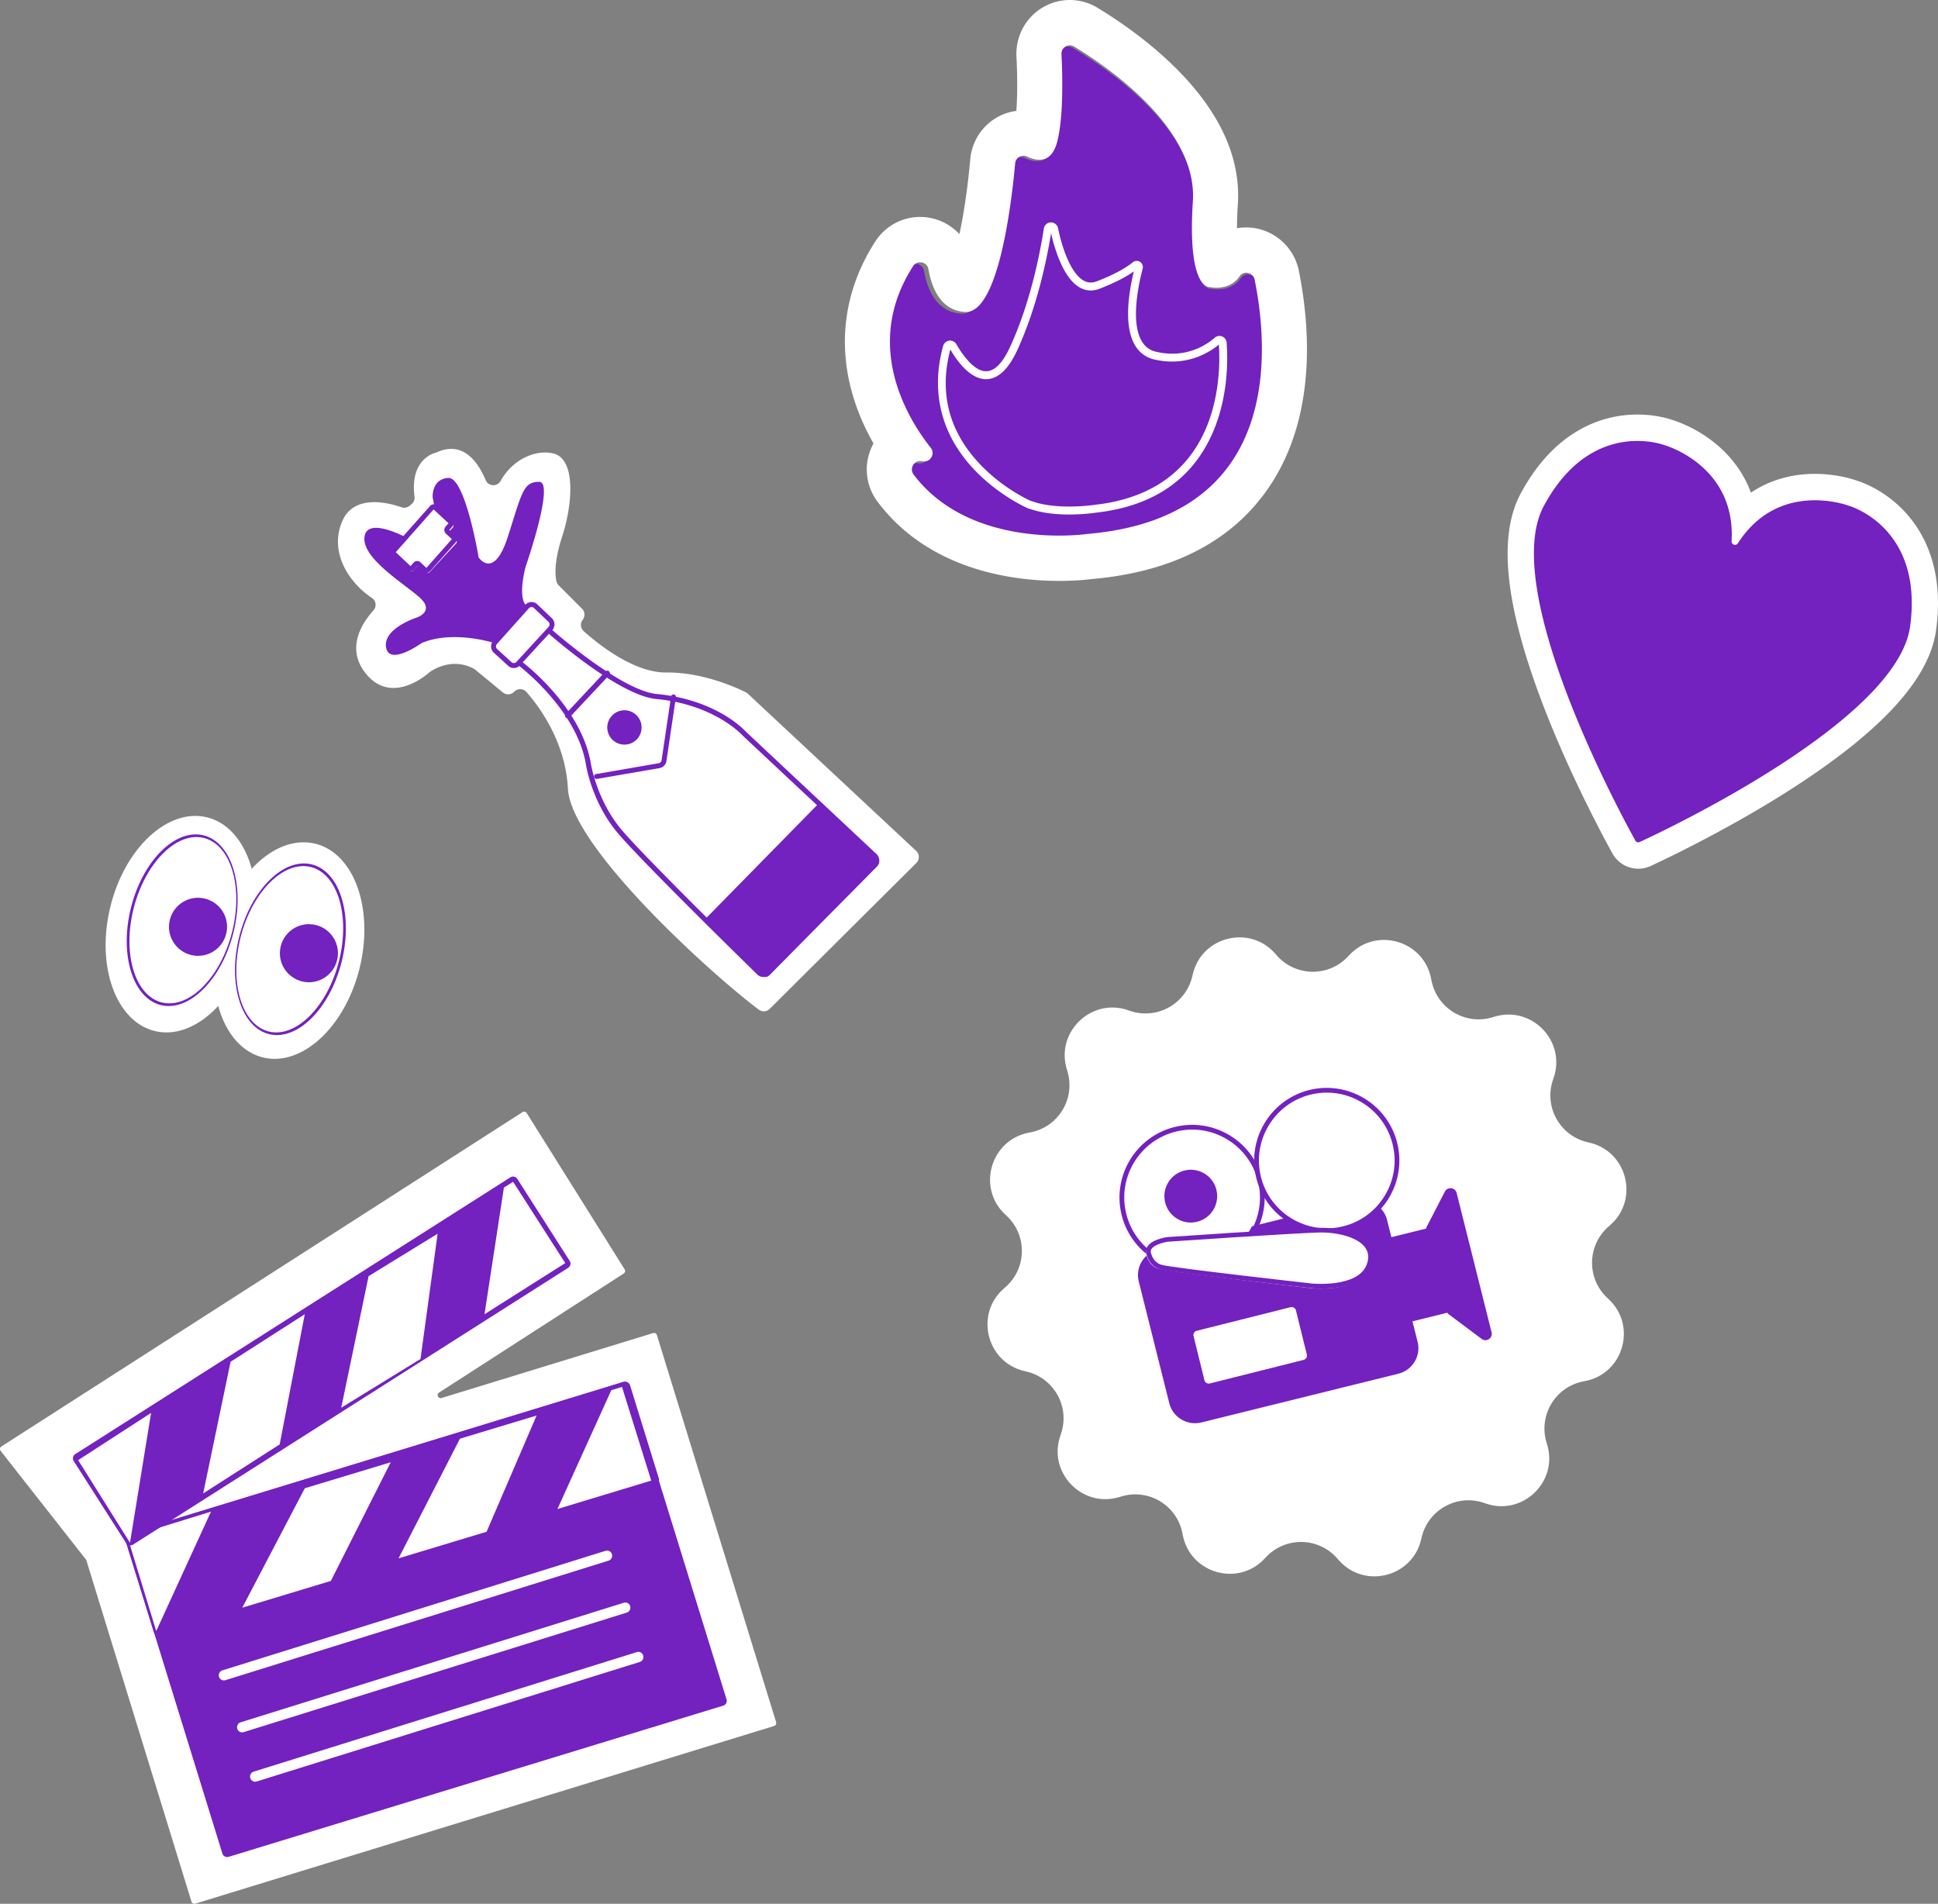 <svg xmlns="http://www.w3.org/2000/svg" viewBox="0 0 734 721"><rect x="0" y="0" width="734" height="721" fill="#808080" stroke="none"/><g fill="none" fill-rule="evenodd"><path fill="#FFF" d="m32.718 590.957 39.804 129.234c.186.605.827.944 1.433.758L293.19 653.66c.605-.186.945-.826.76-1.43l-45.158-146.614a1.147 1.147 0 0 0-1.433-.756l-80.106 24.586c-1.273.39-2.077-1.334-.96-2.054l69.94-45.089a1.144 1.144 0 0 0 .35-1.568l-37.096-59.197a1.15 1.15 0 0 0-1.59-.356L.526 547.806a1.143 1.143 0 0 0-.283 1.668l32.28 41.115c.086.11.152.234.194.368"/><path fill="#7321BF" d="m272.295 645.099-187.19 57.212-36.763-118.854 187.19-57.211 36.763 118.853"/><path fill="#7321BF" d="M51.676 583.718 87.328 699l183.606-56.127-35.651-115.28-183.607 56.126Zm33.482 119.355a1.917 1.917 0 0 1-.937-1.127L47.44 583.015a1.899 1.899 0 0 1 .138-1.454 1.923 1.923 0 0 1 1.133-.932L235.99 523.38a1.922 1.922 0 0 1 2.4 1.264l36.78 118.931a1.9 1.9 0 0 1-.139 1.455 1.92 1.92 0 0 1-1.132.932l-187.278 57.25a1.922 1.922 0 0 1-1.463-.14Z"/><path fill="#7321BF" d="m51.682 583.823 9.757 31.562 183.84-56.225-9.757-31.562-183.84 56.225Zm6.645 34.514L47.44 583.12c-.149-.485-.1-1.009.14-1.457.239-.449.646-.784 1.134-.934L236.23 523.38a1.934 1.934 0 0 1 1.465.138c.45.237.788.643.938 1.129l10.886 35.218c.15.485.1 1.009-.138 1.457-.24.449-.647.784-1.135.934L60.73 619.604a1.923 1.923 0 0 1-2.403-1.266Z"/><path fill="#FFF" d="M84.793 636.41c-.82 0-1.581-.539-1.835-1.377-.312-1.03.257-2.12 1.272-2.436l145.13-45.28c1.011-.318 2.089.26 2.4 1.29.312 1.03-.257 2.12-1.271 2.437l-145.13 45.28a1.897 1.897 0 0 1-.566.086M91.699 656.082c-.82 0-1.58-.539-1.835-1.377-.312-1.03.257-2.12 1.272-2.436l145.13-45.28a1.916 1.916 0 0 1 2.4 1.29 1.955 1.955 0 0 1-1.272 2.437l-145.13 45.28a1.898 1.898 0 0 1-.565.086M96.632 674.77a1.926 1.926 0 0 1-1.835-1.377c-.312-1.029.257-2.119 1.271-2.436l145.13-45.28c1.012-.317 2.089.261 2.401 1.29.312 1.03-.257 2.12-1.272 2.437l-145.13 45.28a1.897 1.897 0 0 1-.565.086M59.17 617.721l20.743-45.246-31.571 9.777 10.828 35.469M91.752 608.869l23.693-45.246 32.542-9.836-22.677 44.938-33.558 10.144M150.946 590.18l23.249-45.32 29.04-8.778-18.942 44.019-33.347 10.079M211.128 571.492l20.398-45.003 4.051-1.227 11.067 35.469-35.516 10.761"/><path fill="#7321BF" d="m60.429 532.761-31.818 20.272 19.923 31.246 165.553-105.476-19.924-31.246z"/><path fill="#7321BF" d="m32.185 552.89 17.77 27.822 161.546-102.75-17.772-27.822L32.185 552.89Zm17.186 32.372a1.914 1.914 0 0 1-1.616-.884l-19.83-31.046a1.906 1.906 0 0 1 .585-2.64L193.285 445.89a1.918 1.918 0 0 1 2.645.584l19.83 31.047a1.906 1.906 0 0 1-.586 2.64L50.4 584.962c-.318.203-.675.3-1.028.3Z"/><path fill="#FFF" d="m49.237 584.279 7.984-49.181-27.624 17.883 19.64 31.298M76.953 565.59l10.378-49.861 28.099-18.008-9.5 49.298-28.977 18.571M129.242 533.131l10.36-49.827 26.143-16.074-6.483 47.443-30.02 18.458M183.503 497.721l7.341-47.955 3.488-2.209 19.755 30.796-30.584 19.368"/><path fill="#7321BF" d="M411.103 203.05s-44.593 6.428-66.844-22.533c-1.82-2.37.252-5.701 3.2-5.1l.21.041c2.976.585 5.059-2.802 3.167-5.149-8.761-10.866-26.484-38.85-6.784-68.922 1.583-2.415 5.396-1.68 5.897 1.155 1.214 6.88 4.629 15.706 14.13 16.25 12.908.738 17.96-41.41 19.347-56.4.206-2.226 2.582-3.523 4.628-2.567 3.851 1.802 9.284 2.622 11.496-5.285 2.54-9.077 2.178-25.007 1.746-33.586-.129-2.557 2.678-4.21 4.896-2.887C419.597 26.061 453.824 49.26 452 76.741c-2.267 34.132 6.701 32.632 6.701 32.632s7.32 1.678 11.345-4.148c1.576-2.282 5.229-1.424 5.786 1.284 5.614 27.283 10.258 90.359-64.73 96.54"/><path fill="#FFF" d="M405.192 0c-5.52 0-10.87 2.309-14.681 6.335-3.794 4.01-5.813 9.486-5.539 15.028.438 8.843.33 15.717-.044 20.636-9.274 1.228-16.57 8.686-17.445 18.301-1.077 11.836-2.583 21.285-4.12 28.364a20.195 20.195 0 0 0-14.87-6.5c-6.889 0-13.237 3.471-16.983 9.285-10.892 16.905-14.136 35.947-9.38 55.069 2.027 8.153 5.25 15.376 8.695 21.426-.14.258-.277.52-.408.785-3.446 6.98-2.668 15.179 2.031 21.397 19.64 25.992 51.473 29.874 68.7 29.874 6.176 0 10.702-.493 12.342-.702 29.276-2.538 51.219-13.342 65.224-32.115 9.361-12.547 14.746-28.213 16.005-46.565 1.028-14.985-.96-29.017-2.807-38.15-1.916-9.464-10.298-16.333-19.931-16.333-1.178 0-2.341.104-3.48.305-.001-2.512.09-5.53.325-9.134 1.101-16.85-6.177-33.544-21.633-49.62-10.719-11.148-23.07-19.614-31.544-24.752A20.167 20.167 0 0 0 405.192 0Zm0 17.161a3.14 3.14 0 0 1 1.638.467c13.157 7.978 46.75 31.128 44.96 58.553-2.046 31.31 5.226 32.576 6.416 32.576.104 0 .161-.01.161-.01s.96.224 2.371.224c2.45 0 6.258-.675 8.764-4.363a2.94 2.94 0 0 1 2.478-1.312c1.43 0 2.87.96 3.2 2.593 5.511 27.227 10.069 90.174-63.53 96.343 0 0-4.138.607-10.502.607-14.338 0-39.98-3.077-55.104-23.094-1.643-2.173-.055-5.16 2.46-5.16.22 0 .447.022.68.07.068.015.138.029.206.042.226.045.447.067.66.067 2.555 0 4.162-3.044 2.448-5.204-8.599-10.845-25.994-38.772-6.657-68.782a3.109 3.109 0 0 1 2.651-1.452c1.432 0 2.846.939 3.136 2.604 1.192 6.866 4.543 15.674 13.87 16.216.109.007.218.01.327.01 12.426 0 17.311-41.465 18.66-56.293a3.153 3.153 0 0 1 3.152-2.88c.46 0 .934.1 1.39.318 1.407.669 3.028 1.202 4.62 1.202 2.69 0 5.3-1.52 6.664-6.477 2.493-9.058 2.137-24.956 1.714-33.517-.096-1.932 1.46-3.348 3.167-3.348Z"/><path fill="#FFF" d="M390.4 189.715c.181.03.332.063.475.115 9.743 3.498 23.692 1.37 23.831 1.349 46.608-5.224 47.805-47.112 46.935-60.678-3.515 2.907-12.205 8.496-24.459 5.64-3.157-.737-5.608-2.531-7.284-5.335-4.408-7.374-2.402-20.059-.462-28.022-2.518 1.78-6.598 4.115-13.007 6.572-2.59.993-5.083.848-7.407-.432-6.303-3.47-9.606-14.735-10.936-20.608-1.612 9.978-5.287 27.857-12.7 44.077-3.306 7.237-7.192 11.008-11.547 11.207-6.154.293-11.245-6.691-13.909-11.227-4.186 15.842-.794 30.037 10.088 42.197 8.337 9.314 18.218 14.155 20.382 15.145Zm14.582 5.142c-4.683 0-10.255-.47-15.04-2.173a2.43 2.43 0 0 1-.663-.182c-2.03-.919-12.6-6.003-21.477-15.922-11.568-12.924-15.233-28.674-10.604-45.546a2.756 2.756 0 0 1 2.31-2.014 2.724 2.724 0 0 1 2.723 1.362c1.799 3.147 6.54 10.447 11.473 10.218 3.15-.144 6.169-3.327 8.97-9.461 7.592-16.612 11.194-35.055 12.667-44.569.207-1.343 1.293-2.306 2.64-2.341a2.753 2.753 0 0 1 2.75 2.195c2.128 10.258 5.763 17.684 9.722 19.865 1.545.85 3.153.935 4.913.26 7.497-2.872 11.574-5.512 13.675-7.22a2.325 2.325 0 0 1 2.749-.149 2.353 2.353 0 0 1 .984 2.583c-1.543 5.845-4.664 20.226-.318 27.495 1.26 2.109 3.026 3.402 5.4 3.956 10.996 2.568 18.651-2.234 22.233-5.323a2.689 2.689 0 0 1 2.818-.447 2.744 2.744 0 0 1 1.678 2.352c.503 7.066.477 20.91-5.342 34.205-7.699 17.59-22.551 27.734-44.142 30.154-.29.046-4.585.702-10.119.702ZM136.209 366.579c-5.48 22.348-21.88 37.518-36.63 33.883-14.752-3.634-22.268-24.697-16.788-47.045 5.48-22.344 21.88-37.514 36.63-33.88 14.752 3.632 22.268 24.694 16.788 47.042"/><path fill="#FFF" d="M95.209 356.583c-5.48 22.344-21.88 37.514-36.63 33.88-14.752-3.635-22.268-24.698-16.788-47.042 5.48-22.348 21.88-37.518 36.63-33.883 14.752 3.634 22.268 24.697 16.788 47.045"/><path fill="#7321BF" d="M77.114 317.328c-10.28-2.461-22.169 9.517-26.501 26.704-4.333 17.188.505 33.174 10.785 35.64 10.28 2.461 22.169-9.517 26.501-26.704 4.333-17.188-.505-33.174-10.785-35.64ZM60.98 380.655c-10.702-2.592-15.81-19.124-11.388-36.856 4.422-17.731 16.726-30.044 27.428-27.455 10.701 2.593 15.81 19.128 11.388 36.86-4.422 17.727-16.727 30.044-27.428 27.451ZM117.602 328.328c-10.28-2.461-22.169 9.517-26.502 26.704-4.332 17.188.506 33.174 10.786 35.64 10.28 2.461 22.168-9.517 26.501-26.704 4.333-17.188-.505-33.174-10.785-35.64Zm-15.622 63.328c-10.701-2.593-15.81-19.128-11.388-36.86 4.422-17.727 16.727-30.044 27.428-27.451 10.702 2.592 15.81 19.124 11.388 36.856-4.422 17.731-16.727 30.044-27.428 27.455Z"/><path fill="#7321BF" d="M85.68 353.623c-1.45 5.9-7.407 9.507-13.305 8.056-5.898-1.45-9.504-7.407-8.055-13.306 1.45-5.895 7.407-9.503 13.305-8.052 5.898 1.45 9.504 7.403 8.055 13.302M127.68 363.623c-1.45 5.9-7.407 9.507-13.305 8.056-5.898-1.45-9.504-7.407-8.055-13.302 1.45-5.9 7.407-9.507 13.305-8.056 5.898 1.45 9.504 7.407 8.055 13.302"/><path fill="#FFF" d="m602.061 432.763-.758-.177c-10.551-2.446-16.638-13.44-13.119-23.681.084-.246.168-.49.257-.734 4.735-13.888-8.294-27.388-22.342-23.147l-.743.225c-10.36 3.158-21.13-3.317-23.2-13.949l-.149-.761c-2.842-14.397-20.874-19.572-30.92-8.877-.176.186-.354.376-.53.567-7.393 7.914-19.959 7.691-27.066-.48-.172-.197-.341-.394-.512-.585-9.659-11.047-27.863-6.513-31.214 7.773l-.178.756c-2.446 10.55-13.44 16.639-23.68 13.118l-.735-.252c-13.888-4.736-27.387 8.292-23.146 22.34l.225.742c3.158 10.361-3.317 21.131-13.95 23.2l-.76.15c-14.394 2.843-19.572 20.875-8.877 30.92.187.176.376.355.567.53 7.913 7.394 7.692 19.962-.481 27.067-.196.174-.393.34-.587.514-11.046 9.656-6.512 27.862 7.774 31.212l.757.18c10.552 2.441 16.64 13.44 13.119 23.681l-.253.735c-4.735 13.883 8.292 27.384 22.34 23.144.247-.077.494-.149.742-.226 10.361-3.16 21.13 3.32 23.2 13.949l.15.764c2.843 14.397 20.874 19.568 30.919 8.873.177-.185.353-.37.53-.567 7.394-7.912 19.96-7.691 27.067.484.171.197.34.394.512.585 9.66 11.047 27.864 6.514 31.215-7.775l.177-.752c2.445-10.551 13.439-16.642 23.68-13.12l.735.252c13.887 4.735 27.388-8.294 23.148-22.339-.078-.25-.15-.496-.227-.746-3.158-10.36 3.314-21.127 13.949-23.199.257-.048.507-.101.758-.15 14.397-2.842 19.574-20.875 8.88-30.919-.186-.179-.377-.352-.568-.531-7.912-7.392-7.69-19.958.484-27.067.19-.171.388-.34.585-.511 11.047-9.66 6.514-27.863-7.775-31.216"/><path fill="#7321BF" d="m551.693 451.805 13.23 52.774c.549 2.185-1.964 3.83-3.778 2.482l-12.5-9.353a2.202 2.202 0 0 1-.521-.552l-13.164 3.254 1.946 7.762c1.338 5.339-1.932 10.755-7.317 12.085l-74.557 18.446c-5.385 1.33-10.83-1.93-12.169-7.27l-11.563-46.12c-1.34-5.35 1.932-10.758 7.317-12.09l74.557-18.44c5.385-1.333 10.828 1.918 12.169 7.267l1.628 6.493 13.175-3.259c.042-.26.121-.518.243-.75l6.835-13.244c1.01-1.952 3.935-1.615 4.47.515"/><path fill="#FFF" d="M476.209 446.099c3.535 14.199-5.109 28.575-19.307 32.108-14.199 3.54-28.575-5.106-32.11-19.305-3.536-14.198 5.108-28.575 19.306-32.11 14.199-3.536 28.575 5.108 32.11 19.307"/><path fill="#7321BF" d="M451.547 427.804c-2.084 0-4.181.255-6.255.771-13.747 3.423-22.147 17.39-18.723 31.133 1.658 6.657 5.81 12.271 11.691 15.807 5.882 3.537 12.789 4.565 19.448 2.912 6.66-1.658 12.275-5.81 15.811-11.69 3.536-5.88 4.57-12.785 2.912-19.443-1.658-6.657-5.81-12.271-11.691-15.807-4.05-2.435-8.587-3.683-13.193-3.683ZM451.45 481c-4.93 0-9.784-1.335-14.119-3.94-6.294-3.783-10.738-9.791-12.513-16.916-3.663-14.71 5.326-29.655 20.038-33.318 7.125-1.774 14.519-.668 20.813 3.115 6.294 3.784 10.738 9.792 12.513 16.917 3.663 14.71-5.326 29.655-20.038 33.318a27.652 27.652 0 0 1-6.694.824Z"/><path fill="#FFF" d="M528.209 433.098c3.535 14.199-5.109 28.575-19.307 32.11-14.199 3.536-28.575-5.107-32.11-19.306-3.536-14.198 5.107-28.575 19.306-32.11 14.198-3.537 28.575 5.108 32.11 19.306"/><path fill="#7321BF" d="M502.546 413.797c-2.083 0-4.18.255-6.255.771-13.746 3.423-22.145 17.393-18.723 31.14 3.424 13.748 17.391 22.142 31.14 18.724 6.66-1.66 12.275-5.81 15.811-11.693 3.537-5.881 4.571-12.787 2.913-19.447-1.658-6.66-5.812-12.274-11.693-15.81-4.05-2.436-8.587-3.685-13.193-3.685ZM502.502 467c-12.33 0-23.574-8.365-26.684-20.856-3.663-14.713 5.326-29.663 20.038-33.326 14.712-3.663 29.663 5.325 33.326 20.038 3.663 14.712-5.325 29.662-20.038 33.326-2.221.553-4.45.818-6.642.818ZM460.701 450.584c1.335 5.358-1.927 10.783-7.285 12.117-5.358 1.335-10.783-1.927-12.117-7.285-1.335-5.358 1.927-10.783 7.285-12.117 5.358-1.335 10.783 1.927 12.117 7.285"/><path fill="#FFF" d="m493.734 515.014-35.542 8.936a1.668 1.668 0 0 1-2.023-1.23l-4.119-16.694a1.683 1.683 0 0 1 1.216-2.04l35.542-8.936c.895-.224 1.8.325 2.023 1.23l4.119 16.694a1.683 1.683 0 0 1-1.216 2.04M434 474.265s.447 5.006 4.966 6.256c4.519 1.256 57.297 7.307 57.297 7.307s18.403 2.046 22.091-7.987c3.689-10.032-9.196-14.085-19.047-13.83-9.851.255-57.821 3.609-57.821 3.609s-7.234.98-7.486 4.645"/><path fill="#7321BF" d="M435.796 473.847c.074.577.679 4.233 4.258 5.2 4.36 1.184 56.1 6.973 56.623 7.031.172.018 17.576 1.781 20.944-7.142.938-2.487.737-4.677-.597-6.509-2.996-4.114-11.112-5.81-17.41-5.66-9.628.243-56.764 3.45-57.24 3.482-1.596.215-6.323 1.346-6.578 3.598ZM500.361 488c-2.242 0-3.774-.164-3.883-.176-2.141-.24-52.406-5.865-56.899-7.078-5.016-1.36-5.552-6.588-5.572-6.81l-.007-.07.005-.07c.291-4.134 7.381-5.187 8.19-5.294.532-.038 47.707-3.249 57.374-3.492 6.96-.165 15.518 1.734 18.91 6.395 1.701 2.335 1.977 5.074.82 8.14-1.615 4.283-6.118 7.066-13.023 8.05-2.168.311-4.24.405-5.915.405Z"/><path fill="#FFF" d="M141.42 231.198c-4.092 4.515-10.473 13.986-3.178 23.497 9.664 12.6 23.105 1.06 24.22.067.07-.062.122-.105.198-.16 1.03-.76 8.337-5.765 16.698-1.406.216.113.428.257.616.412l10.46 8.619a3.167 3.167 0 0 0 4.294-.246c1.283-1.33 3.418-1.299 4.643.085 4.675 5.284 14.79 18.685 15.724 36.597 1.163 22.302 55.033 70.857 72.295 83.708a3.163 3.163 0 0 0 4.128-.296l55.548-55.258a3.17 3.17 0 0 0-.072-4.564l-63.773-59.548a3.071 3.071 0 0 0-.725-.508c-2.465-1.247-15.895-7.681-30.053-7.502-12.49.158-26.285-11.086-31.376-15.664a3.158 3.158 0 0 1-.48-4.149l.213-.31a3.17 3.17 0 0 0-.367-4.039l-8.828-8.84a3.06 3.06 0 0 1-.824-1.43c-.474-1.938-1.096-7.166 2.068-16.863 4.15-12.719 5.273-29.582-3.266-31.659-6.555-1.593-15.331 2.04-19.957 10.37-1.288 2.321-4.648 2.158-5.682-.287-3.009-7.117-8.755-15.077-18.688-10.449 0 0-10.176 1.955-8.261 16.687.137 1.053-.232 2.107-1.044 2.792l-.815.688a3.14 3.14 0 0 1-3.067.575c-4.62-1.625-17.717-5.16-22.32 5.003-5.065 11.186 1.545 22.909 11.163 29.389 1.57 1.059 1.78 3.285.508 4.69Z"/><path fill="#7321BF" d="M187.217 243.518s-15.644-5.02-27.478 0c0 0-12.32 8.88-13.522 1.641-1.202-7.238 11.743-11.33 11.743-11.33s6.375-2.166 1.55-6.995c-4.826-4.828-22.443-14.973-21.471-23.416.97-8.443 17.382.978 17.382.978s8.206 3.865 9.417-1.2c1.21-5.065-.956-14.717-.956-14.717s-.601-6.995 5.86-7.473c6.459-.48 11.537 30.096 11.537 30.096s5.758 8.756 11.082-7.886c5.323-16.643 5.81-20.743 11.845-20.74 6.035.005-5.093 32.024-5.093 32.024s-3.49 12.393.663 15.274M289.1 370a3.224 3.224 0 0 1-2.262-.917c-7.38-7.214-44.624-43.711-53.075-53.841-9.514-11.405-11.722-24.956-11.811-25.527-3.382-20.994-25.346-37.54-25.568-37.705a.954.954 0 0 1-.197-1.332.95.95 0 0 1 1.33-.199c.232.173 5.764 4.31 11.81 11.182 5.602 6.367 12.666 16.35 14.502 27.754.022.14 2.228 13.618 11.393 24.605 8.392 10.06 45.575 46.496 52.943 53.698a1.336 1.336 0 0 0 1.897-.021l40.642-40.915c.26-.262.401-.611.395-.982a1.346 1.346 0 0 0-.43-.967l-49.486-46.352a1.1 1.1 0 0 1-.06-.061c-.103-.117-10.601-11.633-32.544-13.688-14.235-1.333-40.007-24.098-41.098-25.066a.954.954 0 0 1-.08-1.345.948.948 0 0 1 1.342-.08c.263.232 26.395 23.318 40.013 24.594 22.353 2.093 32.986 13.43 33.756 14.283l49.456 46.323a3.24 3.24 0 0 1 1.032 2.325 3.24 3.24 0 0 1-.949 2.36l-40.64 40.915a3.251 3.251 0 0 1-2.311.959"/><path fill="#7321BF" d="M214.994 272a.992.992 0 0 1-.726-1.668l15.012-16.018a.997.997 0 0 1 1.405-.047.99.99 0 0 1 .047 1.401l-15.012 16.017a.993.993 0 0 1-.726.315M225.928 295a.932.932 0 0 1-.157-1.85l23.713-4.102c.565-.098 1-.545 1.084-1.113l3.586-24.14a.928.928 0 1 1 1.836.275l-3.586 24.14a3.18 3.18 0 0 1-2.604 2.675l-23.713 4.101a.927.927 0 0 1-.16.014M310.348 304 267 348.167l21.287 21.088s1.537 1.698 3.247-.032l40.784-41.257s1.573-1.808-.06-3.344L310.349 304M201.32 229.886h-.054a1.3 1.3 0 0 0-.92.438l-12.152 13.571c-.238.267-.36.612-.343.973.018.361.172.692.436.933l5.444 4.977c.53.483 1.355.447 1.841-.082l12.222-13.3c.24-.261.367-.603.355-.963a1.348 1.348 0 0 0-.417-.937l-5.514-5.248a1.294 1.294 0 0 0-.897-.362ZM194.609 253c-.756 0-1.512-.27-2.112-.817l-5.443-4.977a3.23 3.23 0 0 1-1.049-2.244 3.242 3.242 0 0 1 .824-2.339l12.152-13.571a3.121 3.121 0 0 1 4.5-.183l5.514 5.248c.62.59.976 1.39 1.004 2.254a3.245 3.245 0 0 1-.854 2.316l-12.222 13.299a3.134 3.134 0 0 1-2.314 1.014Z"/><path fill="#7321BF" d="M243 275.5a6.5 6.5 0 1 1-13 0 6.5 6.5 0 0 1 13 0"/><path fill="#FFF" d="m149.247 209.483 14.962-16.18a.952.952 0 0 1 1.334-.058l5.846 5.282a.926.926 0 0 1 .06 1.318l-1.146 1.24a.926.926 0 0 0 .059 1.317l2.33 2.11a.926.926 0 0 1 .06 1.318l-10.049 10.867a.952.952 0 0 1-1.334.058l-2.33-2.107a.952.952 0 0 0-1.334.058l-1.218 1.318a.952.952 0 0 1-1.334.06l-5.846-5.283a.926.926 0 0 1-.06-1.318"/><path fill="#7321BF" d="M158 212.465c.462 0 .901.175 1.245.498l2.244 2.114 9.643-10.896-2.244-2.074a1.942 1.942 0 0 1-.116-2.686l1.103-1.242-5.63-5.256-14.358 16.202 5.612 5.278 1.134-1.32a1.818 1.818 0 0 1 1.367-.618Zm3.468 4.535c-.462 0-.903-.176-1.246-.499l-2.244-2.114-1.134 1.32a1.812 1.812 0 0 1-2.61.12l-5.633-5.297a1.941 1.941 0 0 1-.118-2.686l14.417-16.226a1.813 1.813 0 0 1 2.61-.12l5.634 5.297c.751.708.804 1.913.117 2.686l-1.104 1.243 2.244 2.074c.75.708.803 1.912.116 2.685l-9.683 10.899a1.815 1.815 0 0 1-1.366.618ZM620.936 319.053a1.288 1.288 0 0 1-1.664-.548c-5.748-10.369-51.771-95.333-34.76-126.972 18.117-33.727 45.786-23.124 45.786-23.124s27.2 7.588 25.535 36.463c-.078 1.355 1.653 1.92 2.385.784 15.616-24.292 42.02-14.264 42.02-14.264s28.57 7.877 23.369 45.85c-4.881 35.62-91.938 76.856-102.67 81.811"/><path fill="#FFF" d="M620.163 157c-7.84 0-15.279 1.979-22.112 5.88-8.807 5.031-16.24 13.109-22.096 24.014-8.683 16.156-5.974 42.205 8.286 79.63 10.385 27.261 23.852 52 26.446 56.68a11.225 11.225 0 0 0 9.805 5.796c1.628 0 3.205-.347 4.686-1.029 4.844-2.24 30.24-14.203 54.63-30.03 33.488-21.728 50.978-41.128 53.47-59.324 3.227-23.563-4.976-37.701-12.427-45.409-7.378-7.636-15.455-10.529-17.626-11.199-1.713-.606-7.855-2.546-15.83-2.546-6.788 0-13.16 1.382-18.943 4.104a41.632 41.632 0 0 0-5.314 2.998c-3.084-8.383-8.31-14.32-13.063-18.295-7.237-6.047-14.62-8.589-16.613-9.2-1.653-.58-6.552-2.07-13.3-2.07Zm0 9.994c6.09 0 10.204 1.576 10.204 1.576s27.128 7.572 25.468 36.384c-.05.847.617 1.388 1.3 1.388.4 0 .808-.188 1.079-.606 8.53-13.274 20.288-16.278 29.18-16.278 7.343 0 12.73 2.045 12.73 2.045s28.497 7.86 23.308 45.75c-4.868 35.544-91.699 76.691-102.403 81.635a1.282 1.282 0 0 1-1.66-.547c-5.733-10.346-51.637-95.127-34.67-126.696 11.094-20.659 25.778-24.65 35.464-24.65Z"/></g></svg>